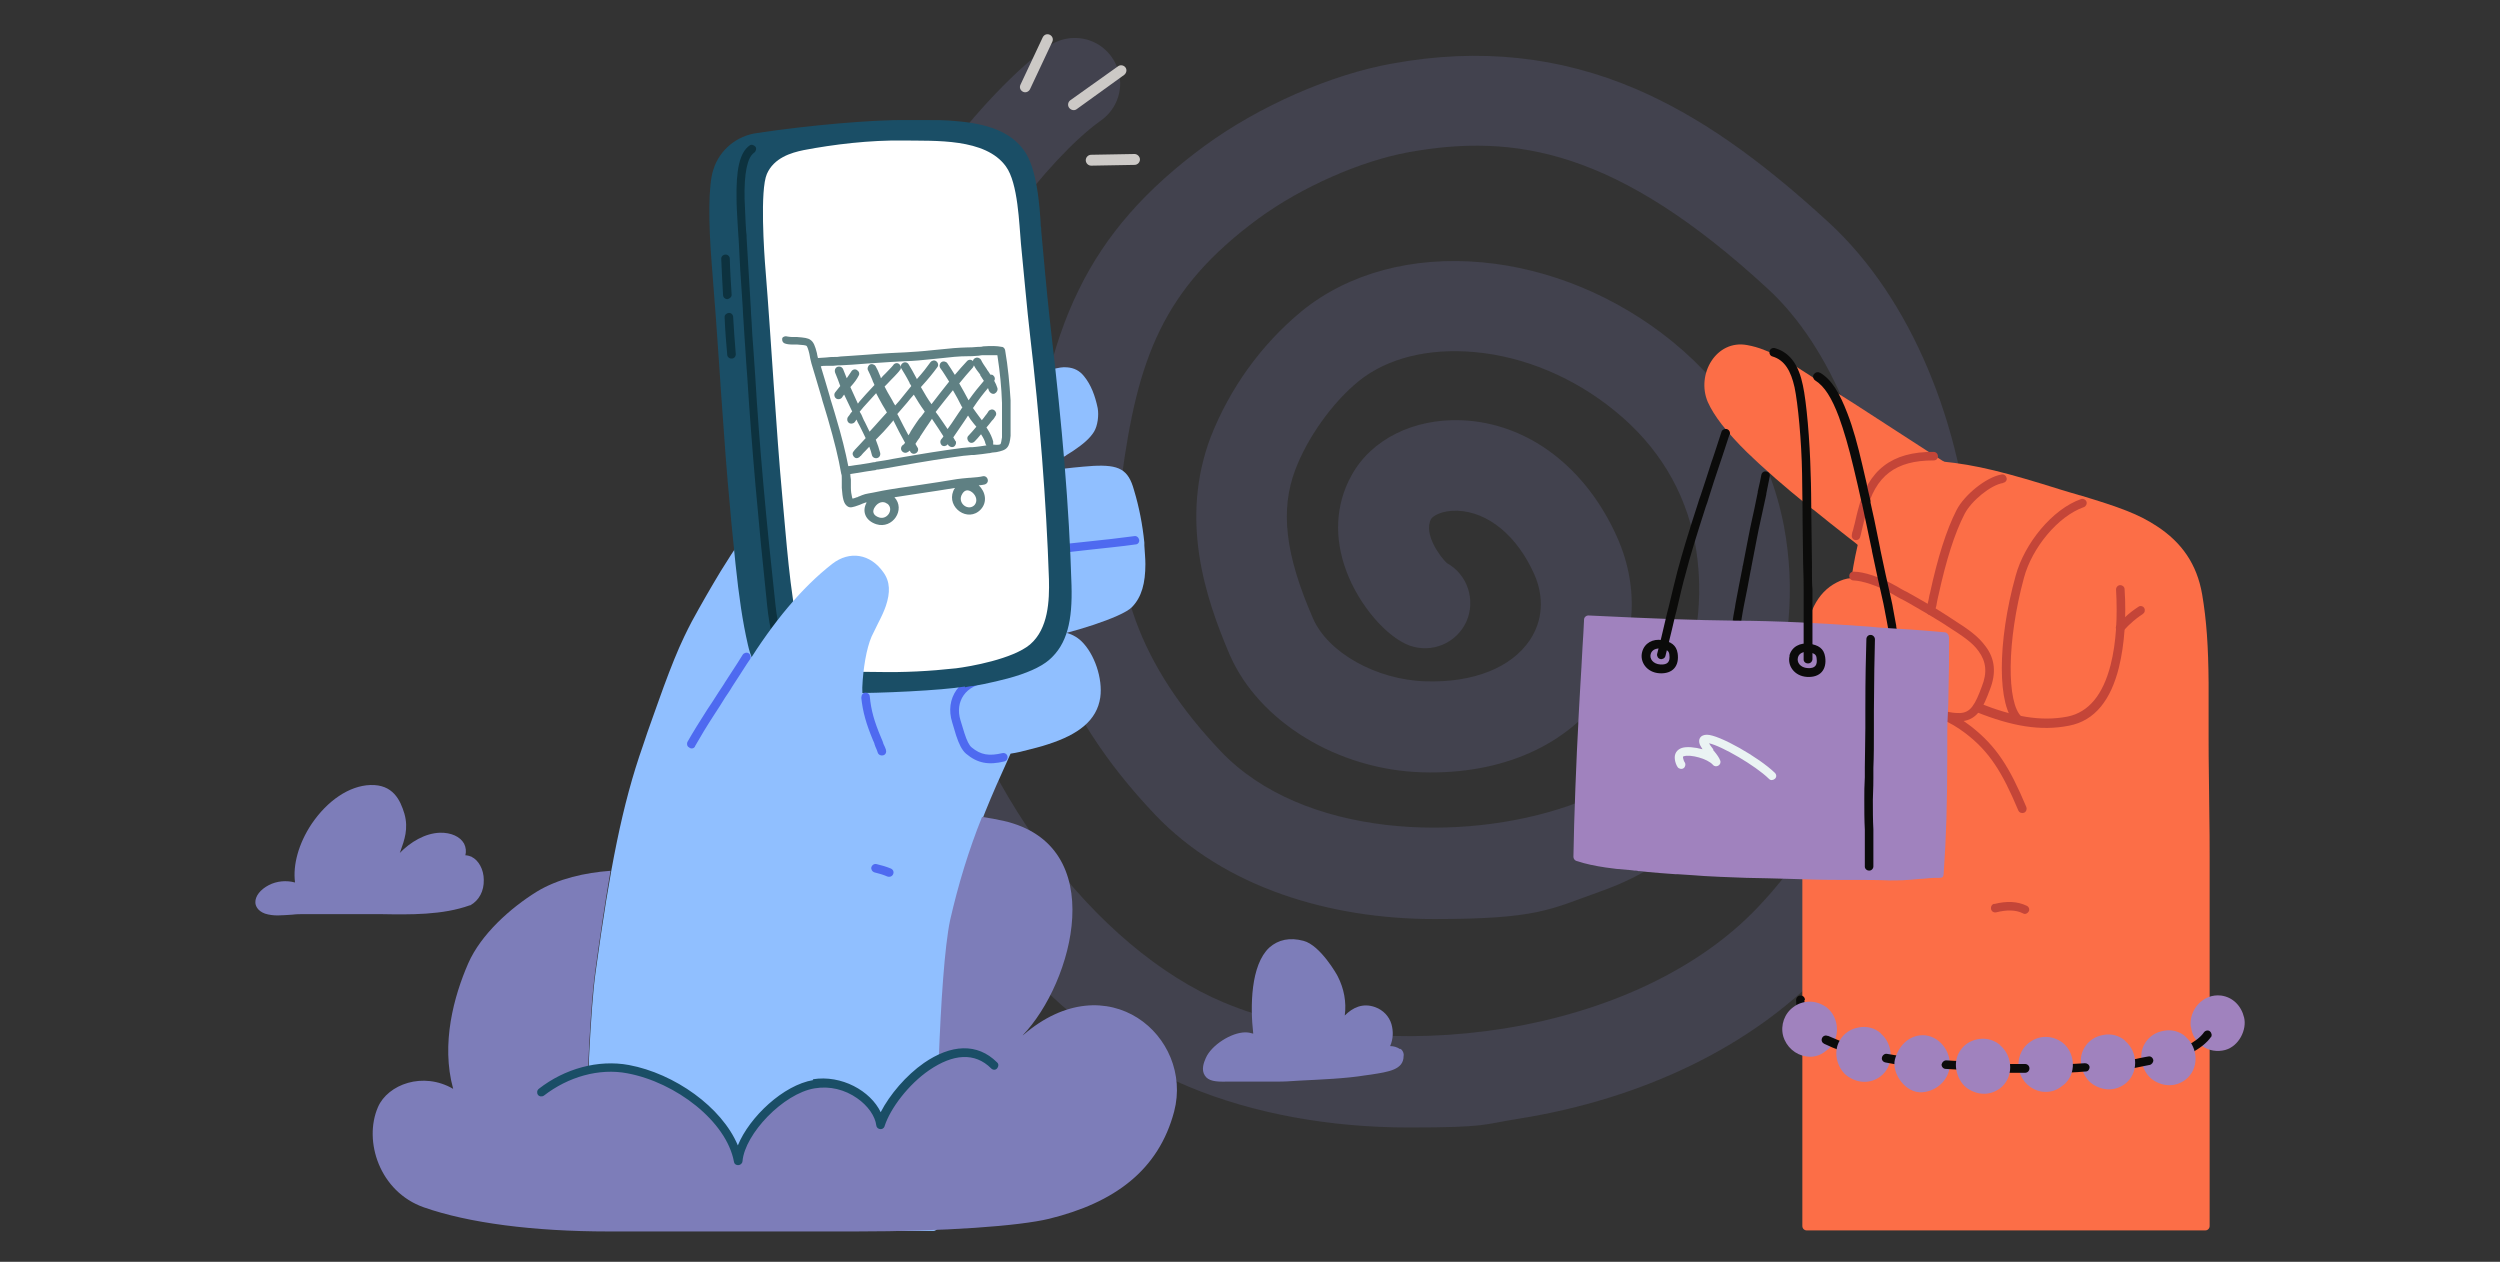 <?xml version="1.0" encoding="UTF-8"?><svg id="a" xmlns="http://www.w3.org/2000/svg" width="964.3" height="486.7" viewBox="0 0 964.3 486.7"><rect x="0" y="0" width="964.3" height="486.7" fill="#333333" stroke="none"/><defs><style>.ce{fill:#5f8083;}.cf{fill:#c44538;}.cg{fill:#7d7db9;}.ch{fill:#0b0b0a;}.ci{fill:#ccc9c6;}.cj{fill:#4e6af0;}.ck{fill:#fff;}.cl{fill:#90bfff;}.cm{fill:#fc6e47;}.cn{opacity:.2;}.co{fill:#eaf3f3;}.cp{fill:#a082be;}.cq{fill:#1a4e66;}.cr{fill:#0d323f;}</style></defs><g id="b"><g id="c" class="cn"><g id="d"><path id="e" class="cg" d="M760.7,216.6c-3.3-53-23.9-101.8-55.1-130.6-27.6-25.4-50.6-41.3-74.4-51.6-29.7-12.7-60.5-16-94.1-9.9-23.7,4.2-51.6,16.5-72.5,31.8-22.7,16.7-38.1,34.2-48.5,55.5-11,22.3-15.4,47.2-18.2,68.5-6.6,49.5,9,93.3,47.7,134,26.9,28.2,67.7,40.2,107.6,40.2s44.6-3.7,63.7-10.5c16.9-5.9,30.4-14.8,41.2-27.1,9.3-10.7,16.9-24.1,23.7-42.3,8.6-22.9,10.8-47.7,6.3-71.7-5.4-28.1-20.3-52.7-43.2-71.3-21.2-17.2-47.1-28-73.1-30.4-27-2.5-51.8,4.2-69.8,18.9-15.7,13-27.7,29.8-35.1,48.7-11.8,31.6-2.2,61.2,7.4,83.7,11.2,25.8,41.7,44.5,74.4,45.4,30.7.9,56.3-10.5,70.4-31.4,11.8-17.6,13.6-39.2,4.7-59.2-12.1-27.2-34.6-44.2-60.1-45.2-18.5-.7-34.8,7.4-42.4,21.3-6.2,11.2-6.8,24.1-1.9,37.1,4.9,13,15.4,25.2,24.3,28.5,8.6,3.1,18.1-.9,21.9-9.2,3.7-8.3.5-18.2-7.5-22.6-2.4-2.2-9.2-11.2-6.1-17,.6-1.1,4.1-3.4,10.2-3.2,11.9.5,23,9.7,29.6,24.5,3.9,8.8,3.3,17.9-1.7,25.4-7.2,10.7-21.9,16.5-40.3,15.9-19-.6-37.7-11.1-43.4-24.4-10.7-24.6-12.7-41.7-6.7-57.4,4.7-12.3,14.2-25.7,24.4-34,10.9-8.8,26.7-12.8,44.6-11.2,19.2,1.7,38.4,9.8,54.2,22.7,16.6,13.5,27,30.7,30.9,50.8,3.2,17.7,1.7,35.9-4.7,52.7-10.7,28.4-22.2,41.2-43.7,48.7-41.7,14.6-102.9,12.2-134.4-20.8-31.3-32.9-43.6-66.4-38.4-105.2,6.2-46.3,15.7-73.1,52.8-100.4,16.7-12.2,39.4-22.2,58-25.6,40.8-7.3,80.1-1.2,138.6,52.8,24.3,22.4,41.1,63.4,43.8,107,3,47.8-14.9,97.1-48,131.7-22.3,23.4-57,39.9-97.5,46.5-38.7,6.2-78.1,2.6-108.2-10-24.4-10.2-49.1-31-69.4-58.5-19.2-25.9-33.7-56.8-39.7-84.7-8.1-37.4-6.5-77.7,4.8-120.1,5.3-20.5,36.2-62.2,56.7-76.8,5.2-3.6,8.1-9.7,7.5-16-.6-6.3-4.5-11.8-10.2-14.4-5.7-2.6-12.5-1.9-17.6,1.8-24.7,17.7-62.2,65.7-70.4,96.5-12.7,47.7-14.5,93.7-5.2,136.5,7.2,33.1,23.4,68,45.9,98.2,24.4,33,53.5,57.2,84.1,70,24.7,10.3,54.2,15.7,84.8,15.7s28.4-1.2,42.5-3.4c48-7.7,89.6-28,117.2-56.8,39.7-41.5,61.2-100.7,57.6-158.1Z"/></g></g><g id="f"><g id="g"><g id="h"><path id="i" class="cm" d="M750.2,180.6c.7-.7.6-2-.3-2.5q0,0-.5-.3c-.4-.2-.9-.6-1.4-.9-1.5-1-3.2-2.1-5-3.2-5.2-3.4-10.4-6.7-15.3-9.9l-.3-.2c-9.5-6.2-16.5-10.7-20.1-12.8-1.3-.8-2.8-1.7-4.7-3-.7-.5-4-2.7-4.8-3.2-7.4-4.8-12.2-7.7-17.3-9.6-2.2-.9-4.4-1.5-6.6-1.9-11.9-2.2-19.7,11.2-15.2,21.9,1.2,2.7,3,5.6,5.4,8.7,2.7,3.4,5.9,7,9.8,10.8,3.2,3.1,5.4,5.1,10.9,10,3.2,2.8,7.8,6.7,13.6,11.3.4.3.7.6,1.2.9,4.2,3.4,8.7,7,13.2,10.5,1.6,1.2,3.1,2.4,4.3,3.4.5.3.8.7,1.2.9.2.2.3.2.4.3.7.5,1.7.4,2.2-.2l29.2-31Z"/><path id="j" class="cm" d="M714.3,222c.7-4.8,1.7-9.7,3.3-16.2.3-1.2.3-1.4,1.1-4.3,4.7-18.3,13.2-25.2,30.4-23.5,13.2,1.3,24.6,4.2,46.2,11,1.7.5,3.2,1,6.1,1.8q.5.2,1.1.3c15.2,4.6,22.4,7.2,29.5,11.9,9.5,6.2,15.4,14.6,17.4,26.2,1.7,9.9,2.4,20.2,2.5,34.1v20.9c0,3.7,0,8.8.2,22.7v.3c.2,13.4.2,19.2.2,23v142.7c0,.9-.7,1.7-1.7,1.7h-153.7c-.9,0-1.7-.7-1.7-1.7v-208.7c0-7,0-10.7.6-15.2,1.2-12.1,5-20.4,12.6-24.3,1.7-.9,3.6-1.6,5.6-1.7.2-.4.2-.7.2-1.1Z"/><path id="k" class="cf" d="M826.6,236.8c-1.7,1.1-3.2,2.2-5.2,4.1-.4.3-.7.7-1.2,1.2-.2.2-1.1,1.1-1.3,1.3-.7.7-1.7.7-2.3,0s-.7-1.7,0-2.3c.2-.2,1.2-1.2,1.3-1.3l1.3-1.3c2-1.9,3.7-3.2,5.7-4.5.7-.5,1.8-.2,2.2.6.4.7.2,1.8-.6,2.2Z"/><path id="l" class="cf" d="M772.7,186.3c-4.8.7-12.3,6.9-14.9,11.9-3.9,7.5-7.2,18.2-10,31-.2.7-.3,1.4-.6,2.7-.2,1.5-.4,2.1-.6,2.8,0,.4-.2.9-.3,1.3-.2.9-1.1,1.4-2,1.2s-1.4-1.1-1.2-2c0-.4.2-.7.2-1.2.2-.7.2-1.2.6-2.7.2-1.3.4-2.1.6-2.8,2.8-13,6.2-24,10.2-31.8,3-5.8,11.4-12.7,17.4-13.7.9-.2,1.7.5,1.9,1.4.2.8-.4,1.7-1.3,1.8Z"/><path id="m" class="cf" d="M777.5,279c-7.1-6.3-7.2-31.2,0-57,3.4-12.4,14.1-25.6,25.2-29.5.8-.3,1.8.2,2.1,1,.3.8-.2,1.8-1,2.1-10,3.5-20,15.7-23.1,27.2-6.7,24.6-6.7,48.5-.9,53.7.7.6.7,1.7.2,2.3-.7.7-1.7.8-2.4.2Z"/><path id="n" class="cf" d="M769.2,348.7c4.7-1.2,8.9-1.1,12.6.7.8.4,1.2,1.4.7,2.2s-1.4,1.2-2.2.7c-2.8-1.4-6.3-1.4-10.3-.4-.9.2-1.8-.3-2-1.2-.2-1,.3-1.9,1.2-2.1Z"/><path id="o" class="cf" d="M731.4,271.2c-2-.7-1.2-3.7.9-3.2s3.7,1,6.6,2.1c2.2.7,3.9,1.3,5.5,1.9,2,.7,3.7,1.4,5.2,2.1,1.7.5,3.2.8,4.8.9,4.7.4,6.6-1.5,9.2-8,0-.2.7-1.7.8-2.1,2.2-5.5,1.7-9.7-1.2-13.7-2.3-3.2-5.4-5.4-12.3-9.8l-.9-.6c-.4-.2-.7-.5-1.1-.7-3.2-2-6.7-4.1-11.1-6.6-1.2-.7-2.4-1.4-4.1-2.3-.2,0-3.2-1.7-4-2.2-5.6-3.2-11.5-5-14.7-5.1-.9,0-1.7-.7-1.7-1.7s.7-1.7,1.7-1.7c3.9,0,10.3,2.1,16.3,5.5.8.5,3.8,2.2,4,2.2,1.6.9,2.8,1.6,4.1,2.3,4.4,2.5,8,4.6,11.2,6.7.3.2.7.4,1.1.7l.9.6c7.3,4.6,10.5,7.1,13.2,10.7,3.7,4.8,4.3,10.4,1.7,16.9-.2.4-.7,1.9-.8,2.1-1.5,3.7-2.5,5.6-4.1,7.2-1.4,1.5-3.2,2.4-5.2,2.7.9.7,1.9,1.3,2.9,2.1,9.7,7.6,14.8,15.6,21.3,31.1.3.8,0,1.8-.9,2.2-.8.3-1.8,0-2.2-.9-6.3-15-11.2-22.7-20.3-29.7-3.2-2.4-5.8-4-9.8-5.7-2-.6-4.4-1.5-7.7-2.8-1.2-.5-2.2-.8-3.1-1.2-.5,0-5-1.5-6.2-1.9Z"/><path id="p" class="cf" d="M763.4,271.2c13.1,5.2,23.7,7.2,34.1,5.2,8.3-1.7,13.7-8.6,16.6-19.9,2.2-8.6,2.7-18.8,2.1-29.1,0-.9.7-1.7,1.6-1.7s1.7.7,1.7,1.6c.7,10.6,0,21.2-2.2,30.2-3.1,12.4-9.2,20.5-19.2,22.4-11,2.2-22.2.2-35.9-5.3-.8-.3-1.2-1.3-.9-2.2s1.2-1.4,2.1-1.1Z"/><path id="q" class="cf" d="M745.7,177.6c-14.4,0-22.4,5.8-25.9,20.1-.2,1-.6,2.5-1.2,4.9h0c-.2.7-.6,2.5-.6,2.5-.2.9-.3,1.5-.5,2-.2.9-1.1,1.4-2,1.2-.9-.2-1.4-1.1-1.2-2,0-.5.2-1.2.5-2,0,0,.4-1.8.6-2.4h0c.6-2.5.9-4,1.2-5,3.9-15.7,13.2-22.7,29.2-22.6.9,0,1.7.7,1.7,1.7s-.7,1.6-1.7,1.6Z"/></g><g id="r"><g id="s"><g id="t"><path id="u" class="cp" d="M845,396c-.7-6.6,4.8-12.8,11.7-12,4.5.6,7.8,3.9,8.9,8.5,1.1,4.6-1.9,11-7.3,12.5-3,.8-6.2.3-8.7-1.4s-4.2-4.5-4.5-7.6h0Z"/><path id="v" class="ch" d="M852.8,400c-1.6,2.3-4.3,4.4-7.7,6.2-.8.4-1.8,0-2.2-.7s0-1.8.7-2.2c2.9-1.5,5.2-3.2,6.5-5.1.5-.7,1.6-1,2.3-.4.7.6.9,1.6.4,2.3Z"/><path id="w" class="cp" d="M843,399.9c5.1,4.3,5.3,12.7-.2,16.7-3.7,2.7-8.4,2.6-12.3,0s-6.2-9.2-3.2-14.1c1.6-2.7,4.2-4.4,7.3-4.9,3-.6,6.1.2,8.4,2.2h0Z"/><path id="x" class="ch" d="M829,410.8c-.3,0-.7.2-3,.6h0c-1.9.4-2.8.6-3.2.6-.9,0-1.7-.6-1.8-1.5s.6-1.7,1.5-1.8c.3,0,1.2-.2,3-.6h0c2.4-.5,2.7-.5,3.2-.6.9-.2,1.7.5,1.9,1.4,0,.9-.6,1.7-1.5,1.9Z"/><path id="y" class="cp" d="M819.7,401.5c5.1,4.3,5.3,12.7-.2,16.7-3.7,2.7-8.4,2.6-12.3,0-3.9-2.6-6.2-9.2-3.2-14.1,1.6-2.7,4.2-4.4,7.3-4.9,3-.6,6.1.2,8.4,2.2h0Z"/><path id="z" class="ch" d="M804.4,413.3c-2,.2-4.1.3-6.2.4-.9,0-1.7-.7-1.7-1.6,0-.9.7-1.7,1.6-1.7,2.2,0,4.2-.2,6.1-.3.9,0,1.7.6,1.8,1.5,0,.9-.6,1.7-1.5,1.7Z"/><path id="aa" class="cp" d="M794.6,401.5c5.5,3.3,6.7,11.6,2.2,16.2-.5.6-1.2,1-1.7,1.4-2.1,1.7-4.7,2.3-7.3,2-4.3-.6-7.8-3.7-8.9-7.9-1.1-4.2.5-8.7,4-11.2,3.5-2.6,8.2-2.7,11.8-.4h0Z"/><path id="ab" class="ch" d="M696,385.7c0,2.9,1,5.7,2.7,8,.5.7.3,1.7-.4,2.3-.7.5-1.7.3-2.3-.4-2.1-2.9-3.2-6.3-3.2-9.9,0-.9.7-1.7,1.7-1.7s1.7.7,1.7,1.7Z"/><path id="ac" class="cp" d="M703.6,387.9c5.5,3.3,6.7,11.6,2.2,16.2-.5.6-1.2,1-1.7,1.4-2.1,1.7-4.7,2.4-7.3,2-4.3-.6-7.8-3.7-9-7.9-1.1-4.2.5-8.7,4-11.2,3.5-2.6,8.2-2.7,11.9-.4h0Z"/><path id="ad" class="ch" d="M705,399.5c2,.9,4.1,1.7,6.2,2.6.8.3,1.3,1.2,1,2.2s-1.2,1.3-2.2,1c-2.2-.8-4.3-1.7-6.4-2.7-.8-.4-1.2-1.3-.8-2.2s1.4-1.2,2.2-.8Z"/><path id="ae" class="cp" d="M725.4,398.6c5.1,4.3,5.3,12.7-.2,16.7-3.7,2.7-8.4,2.6-12.3,0-4-2.6-6.2-9.2-3.2-14.1,1.6-2.7,4.2-4.4,7.3-4.9,3-.6,6.1.2,8.4,2.2h0Z"/><path id="af" class="ch" d="M727.9,406.5c2,.3,4,.7,6,1,.9.2,1.6,1,1.4,1.9s-1,1.6-1.9,1.4c-2.1-.2-4.1-.6-6.2-1-.9-.2-1.5-1-1.3-1.9.2-.9,1.1-1.6,2-1.4Z"/><path id="ag" class="cp" d="M752.1,410c.2,6-4.7,10.8-10.5,11.3-6.8.6-12-7.6-10.7-12.6s5.1-9.3,10.7-9.4c5.7,0,10.2,5.1,10.5,10.7Z"/><path id="ah" class="ch" d="M750.7,409c2.1.2,4.2.2,6.4.3.9,0,1.7.8,1.6,1.7,0,.9-.8,1.7-1.7,1.6-2.2,0-4.3-.2-6.5-.3-.9,0-1.6-.8-1.6-1.7.2-.9.9-1.6,1.8-1.6Z"/><path id="ai" class="ch" d="M781.1,413.8h-7.2c-.9,0-1.7-.7-1.7-1.7s.7-1.7,1.7-1.7h7.2c.9,0,1.7.7,1.7,1.7,0,.9-.7,1.7-1.7,1.7Z"/><path id="aj" class="cp" d="M771.5,403.2c5.1,4.3,5.3,12.7-.2,16.7-3.7,2.7-8.4,2.6-12.3,0-3.9-2.6-6.2-9.3-3.2-14.2,1.6-2.7,4.2-4.4,7.3-4.9s6,.3,8.4,2.3h0Z"/></g></g></g><g id="ak"><g id="al"><g id="am"><path id="an" class="ch" d="M702.1,143.8c4.5,2.7,7.5,7.9,10.5,15.7,2.2,5.7,3.9,11.9,5.8,20.1.5,2.1,1,4.2,1.6,6.9,0,.5,1.2,5.3,1.5,6.7,0,.2,0,.4,0,.7,1.1,4.7,1.7,7.7,3.5,16.6.2.7.2,1.2.3,1.6,1.6,7.7,2.7,12.6,3.9,17.8.2,1.2.7,2.8,1,4.9,0,.3.2.7.2,1.1.3,1.7.7,3.6,1,5.4,0,.7.2,1.2.3,1.7,0,.3,0,.6,0,.7.2.9-.4,1.7-1.3,1.9-.9.2-1.7-.4-1.9-1.3,0,0,0-.3,0-.7,0-.5-.2-1.2-.3-1.7-.3-1.8-.7-3.7-1-5.3,0-.3-.2-.7-.2-1.1-.4-2-.7-3.7-1-4.8-1.2-5.3-2.3-10.2-3.9-17.9,0-.5-.2-1-.3-1.6-1.8-8.7-2.5-11.8-3.5-16.5,0-.2,0-.4-.2-.7-.3-1.4-1.4-6.2-1.5-6.7-.6-2.7-1.1-4.8-1.6-6.8-1.9-8-3.7-14.2-5.7-19.7-2.7-7.2-5.5-11.8-9.2-14.1-.7-.5-1-1.5-.5-2.3.6-.8,1.6-1.1,2.4-.6Z"/><path id="ao" class="ch" d="M668.4,239.4q0,0,0-.5c0-.3.2-.8.2-1.3.2-1.4.6-2.9.8-4.6.9-4.7,1.8-9.6,2.7-14q0-.5.2-1c1.6-8.2,2.7-14.2,3.4-17.2.7-3,1.2-5.5,2.3-10.9v-.3c.7-3.1,1.1-4.7,1.4-6.5.2-.9,1.1-1.5,2-1.2.9.2,1.5,1.1,1.2,2-.4,1.8-.7,3.4-1.3,6.5v.3c-1.2,5.5-1.7,7.9-2.4,11-.7,3-1.8,9-3.4,17.2q0,.5-.2,1c-.8,4.5-1.7,9.2-2.7,14-.3,1.7-.6,3.2-.8,4.6,0,.5-.2.9-.2,1.3v.4c-.2.9-1.1,1.5-2,1.3-.9-.2-1.5-1.1-1.3-2Z"/><path id="ap" class="cp" d="M751.7,245.6c0-.8-.7-1.6-1.5-1.7-2.6-.2-5.2-.5-8.1-.7-3.3-.2-6.2-.5-12-.8-4.7-.3-6.7-.4-9.2-.7-19-1.4-35.4-2.2-51.5-2.3-16.2-.2-29.6-.7-56.7-2-.9,0-1.7.7-1.7,1.6-.2,3.4-.3,7-.6,10.7-.2,5-.6,10.2-.9,15.9-.2,3.4-.8,14.2-.7,13.2-.7,12.3-1.7,37.1-1.9,51.7,0,.7.5,1.4,1.2,1.6,3.7,1.2,7.2,1.9,11.2,2.5,2.7.4,5.1.7,9.4,1,.3,0,1.7.2,1.6.2.7,0,1.2,0,1.6.2,1.2,0,2.3.2,3.3.3,3.5.3,6.4.6,11.1.9.2,0,.4,0,.9,0,5,.3,7.2.5,10.2.7,2.7.2,8.1.4,16.2.7,0,0,15.3.3,16.9.4,6.2.2,11.5.4,18.8.4h3.7c7.6,0,11.1,0,16,.2,3.3,0,5.9,0,11.6-.6,1.4,0,2.1-.2,2.8-.2,1.7-.2,3.2-.2,4.7-.2s1.5-.7,1.6-1.5c1-13.8,1.4-27.8,1.4-45.2s0-9.9.4-20.4c.3-12.7.3-18.6.3-25.7Z"/><path id="aq" class="ch" d="M690.3,252.9c-1,3.8,1.8,7.9,6.7,8.2,5.2.3,7.7-2.9,7-7.7-.5-3.3-2.6-4.6-6.1-5.1-3.5-.5-6.8,1.1-7.7,4.6ZM697.5,251.6h0c2.2.3,3.1.8,3.2,2.3.4,2.7-.6,4-3.5,3.8-2.8-.2-4.2-2.2-3.7-4.1.4-1.6,2.1-2.4,4-2.1Z"/><path id="ar" class="ch" d="M641.1,246.9h0c-3.5-.6-6.8,1.1-7.7,4.6-1,3.8,1.8,7.9,6.7,8.2,5.2.3,7.7-2.9,7-7.7-.5-3.2-2.6-4.5-6-5.1ZM643.9,252.5c.4,2.7-.6,4-3.5,3.8-2.8-.2-4.2-2.2-3.7-4,.4-1.6,2.1-2.4,4-2.1,2.2.3,3,.8,3.2,2.2Z"/><path id="as" class="ch" d="M723.2,246.7c-.2,7.6-.3,13.7-.4,27.7v6.8c0,5.9,0,10.5-.2,15,0,1.2,0,2.2,0,3.9,0,4.8-.2,6.2-.2,8.4,0,4.2,0,7.7.2,11.4,0,1.4,0,3.6,0,6.3s0,2.9,0,4.5c0,.9,0,1.7,0,2.5v1c0,.9-.8,1.7-1.7,1.6-.9,0-1.7-.8-1.6-1.7v-1c0-.7,0-1.6,0-2.5,0-1.5,0-3,0-4.4,0-2.7,0-4.8,0-6.2-.2-3.7-.2-7.4-.2-11.7s0-3.7.2-8.5c0-1.7,0-2.7,0-3.9,0-4.4.2-9.1.2-15v-6.8c0-13.7.2-19.9.4-27.6,0-.9.8-1.7,1.7-1.6.8,0,1.6.8,1.6,1.7Z"/><path id="at" class="co" d="M660.8,289.1v.2c1.7,2,2.3,3,2.7,4,.7,1.7-1.6,3.1-2.8,1.7-2.1-2.4-8.7-4.1-11.2-3.3-.3,0-.4.2-.3.7s.3,1.2.6,1.6c.5.7.3,1.8-.4,2.3s-1.8.3-2.3-.4-1-2-1.1-3.2c-.2-1.9.7-3.5,2.7-4.2,1.9-.6,5-.3,8,.5-.5-.7-.7-1.2-1-1.7-.9-2.2.2-3.9,2.7-3.9,4.7,0,20,8.7,26.2,14.7.7.7.7,1.7,0,2.3s-1.7.7-2.3,0c-5.2-5.1-18.3-12.7-23.1-13.7.3.6.8,1.2,1.7,2.4Z"/><path id="au" class="ch" d="M667.1,167.6c-.7,2.2-3.7,11.3-3.7,11.2-1.7,5.1-3.1,9.2-4.3,13.2-.3,1.2-.7,2.2-1.1,3.3-3.5,10.9-6.2,19.6-7.8,25.9-1.1,3.9-2,7.8-3.4,13.8-.2.7-.2,1-.7,2.7-1.7,7.5-2.7,11.1-3.7,15.3-.2.9-1.2,1.4-2,1.2-.9-.2-1.4-1.2-1.2-2,1.1-4.2,2-7.7,3.7-15.2.4-1.7.5-1.9.7-2.7,1.4-6,2.4-9.9,3.4-13.9,1.7-6.4,4.3-15.1,7.9-26.1.3-1.1.7-2.2,1.1-3.3,1.3-4,2.7-8.1,4.3-13.2,0,.2,3-9,3.7-11.2.2-.8,1.2-1.3,2.1-1.1.9.3,1.4,1.2,1.1,2.2Z"/><path id="av" class="ch" d="M695.7,254.1v-2.7c0-2.1,0-4.2,0-6.5s0-3.2,0-4.7c0-6.5,0-11.1,0-12.9,0-1.7,0-4.9-.2-10.2,0-2.9-.2-14.6-.2-15.8,0-8.3-.2-14.1-.2-18.5-.2-12.7-1.6-27.2-2.9-33.4-1.4-6.3-3.8-10.5-8.5-11.9-.9-.2-1.4-1.2-1.1-2.1.2-.9,1.2-1.4,2.1-1.1,6.1,1.8,9.2,7,10.7,14.3,1.4,6.4,2.7,21.2,3,34.1.2,4.5.2,10.2.3,18.6,0,1.2.2,12.9.2,15.8,0,5.2,0,8.5.2,10.1,0,1.9,0,6.6,0,13.1,0,1.5,0,3.1,0,4.7s0,4.4,0,6.5v2.7c0,.9-.7,1.7-1.7,1.7-1.1,0-1.8-.8-1.7-1.7Z"/></g></g></g></g></g><g id="aw"><g id="ax"><g id="ay"><path id="az" class="cl" d="M390.6,147.7c0-.6.5-1.1,1.1-1.2,4.2-1.5,8.4-2.7,12.7-3.7.2,0,.4,0,.7-.2,3.5-.8,4.7-1.1,6.6-.9,2.5.2,4.7,1.2,6.5,3.5,2.6,3.2,4.2,7.4,5.2,12.2.5,2.8,0,6.8-1.4,9.1-1.6,2.6-4.2,4.8-7.9,7.3-.7.4-1.3.9-2.2,1.4-.3.2-.7.4-1,.7-.2,0-.8.5-1,.6-1.5.9-2.7,1.7-5.2,3.4q-.2.2-.5.3c-3.7,2.6-5.7,3.8-8.2,5.2-3.9,2-7.6,4.4-11.1,7.2-1.2,1-3,0-2.7-1.7l8.4-43.2Z"/><path id="ba" class="cl" d="M401.3,246.4c10.9-1.9,31.4-8.2,35.3-12.2,3.8-3.9,5.2-9.3,5.2-16.6,0-2.1-.2-4-.4-7.2v-1.1c-.7-6.9-2-13.7-4-20.3-2.2-8-5.8-9.8-15.7-9.3-10.2.7-20.2,2.1-30.2,4.2-.8.2-1.4,1-1.3,1.9l9.1,59.3c.2,1,1.1,1.6,2,1.4Z"/><path id="bb" class="cj" d="M437.5,206.8c-2.5.3-5.4.7-8.9,1.1-2.6.3-5.2.6-9.2,1-11.2,1.2-13.5,1.4-17.7,2-.9,0-1.6.9-1.4,1.8,0,.9.9,1.6,1.8,1.4,4.2-.5,6.4-.7,17.7-2,4-.4,6.7-.7,9.2-1,3.5-.4,6.4-.7,9-1.1.9,0,1.6-.9,1.4-1.8-.2-.9-1-1.6-1.9-1.4Z"/><path id="bc" class="cl" d="M378.3,226c-6.2-7.7-12.3-13.2-18.7-16.6-9-4.7-19.3-7.7-28.9-8-11.3-.4-21.1,2.9-28,10.4-1.5,1.7-2.7,3.7-3.8,6.5l-4.7-15.8c-.3-1.2-1.7-1.6-2.7-.7-3.2,2.7-7.8,9.2-13.5,18.5-3.8,6.3-7.5,12.7-11.2,19.5-.9,1.7-1.9,3.7-2.9,5.8-2.5,5.2-5.1,11.7-7.9,19.3-1.3,3.7-2.7,7.4-4.3,12-.7,1.9-3.2,9-3.7,10.7-8,22.7-12.8,47.5-18.2,86.9-1.1,7.7-1.9,19.2-2.6,33.5-.4,9.6-.8,40.7-1.1,51.1,0,3.6-.2,6.9-.2,10,0,1.1,0,2,0,2.8v1c0,.9.7,1.7,1.7,1.7l132.4.2c.9,0,1.7-.7,1.7-1.7,0-35.5,1.9-102.5,5.2-118.2,2.7-12.5,7.6-27.9,13.1-41.7,2.6-6.5,5.7-13.5,9.8-22.5,1.2-.2,2.5-.4,3.7-.7,5.9-1.5,7.7-1.9,10.7-2.9,11.8-3.8,18.9-9.2,20.2-18.1,1-7.2-2.2-16.8-7.3-21.7-3.7-3.5-8.7-4.4-15.5-3.6-2,.2-4,.6-6.8,1.2-.4,0-1.8.4-2.1.4-.2,0-.6,0-.7.2-5.2-8.4-8.9-14-13.3-19.4Z"/><path id="bd" class="cj" d="M380.4,259.9c-10.2,1.1-16.1,9.4-13.1,18.8,0,0,1.1,3.7,1.5,5,1.1,3.3,2.2,5.6,3.8,7,4.4,3.7,8.7,4.5,14.8,3,.9-.2,1.4-1.1,1.2-2-.2-.9-1.1-1.4-2-1.2-5.1,1.2-8.3.7-11.8-2.2-1-.8-1.9-2.7-2.8-5.5-.4-1.2-1.4-4.7-1.5-4.9-2.3-7.4,2.1-13.7,10.2-14.5.9,0,1.6-.9,1.5-1.8-.2-1-1-1.7-1.9-1.6Z"/><path id="be" class="cq" d="M372.2,264.8h0c-8.6,1.5-33.7,2.7-44.9,2.5-1.2,0-2.3,0-3.9,0h-1c-10.9,0-15.6-.4-20.7-2.3-6.9-2.6-11.3-7.7-13.2-16.2-2.1-9.1-3.5-18.9-4.8-31.3-.5-4.7-.7-7.3-1.7-17-.2-2-.3-3.3-.4-4.7-1.2-12.3-2.2-26-3.7-47.4.2,2-1.4-20.4-1.8-26.2-.6-8.1-1.1-14.7-1.6-20.7-1.2-15.1-1.4-30.2.7-36.2,2.4-7.6,9.1-13,16.9-14,19.9-3,44.9-5.2,58.2-5,1.2,0,2.2,0,4.5,0,6.7,0,9.8,0,13.8.4,12.5,1,21.2,4.2,26.3,11.2,2.7,3.7,4.3,9.2,5.4,16.6.2,1.8.5,3.7.7,6,0,.8.2,1.7.2,2.8,0-.2.2,2.1.2,2.7,0,.7,0,1.3.2,1.9q0,.4,0,.9c1.7,18.3,1.7,18.8,2.4,25.7.5,4.7.9,9,1.4,13.1,4.3,36.8,7,67.9,7.9,98.1.4,13.6-1.6,22.8-8.7,28.9-3.3,2.8-8.8,5.2-15.9,7.1-2.9.8-6.1,1.5-9.4,2.2-1.2.2-2.5.5-3.9.7-.8,0-2.8.4-3.2.5Z"/><path id="bf" class="ck" d="M368.5,257.8c-9.9,1.1-19.8,1.6-29.7,1.4-14.5-.3-26.7,1.6-30.7-15.8-3.5-15.4-4.8-35.5-6.3-51.3-2.4-25.8-4.4-61.7-6.5-87.7-.6-7-2.2-31.1.5-37.3s9.3-8.2,14.2-9.2c11.5-2.2,25.5-3.9,38.6-3.7,11.9.2,31.5-1,39.4,10,4.7,6.4,5.1,22.2,5.8,29.8,1.2,11.8,2.2,24.1,3.6,36.1,3.5,29.6,6.2,63.3,7.2,93.3.2,8.3-.2,19.1-7.3,25.2-6.7,5.6-23,8.5-28.7,9.2Z"/><path id="bg" class="cr" d="M289.3,56c-4.1,2.7-5.4,9.7-5.2,20.7,0,2.7.2,5.5.4,9.3,0,.6.2,2.8.2,3.3,0,1.2.2,2.1.2,2.8.3,7.1.8,15.4,1.6,26.7,0,1.6.2,3.2.3,5.2,0,1.2.6,8.7.7,10.8.2,4.1.5,7.2.7,10.1,1.7,27.2,4.3,56.3,7.7,88.6.9,8.9,2.9,17.2,5.9,23.1.4.8,1.4,1.2,2.2.7s1.2-1.4.7-2.2c-2.7-5.4-4.7-13.4-5.6-21.9-3.5-32-6.2-61.1-7.8-88.2-.2-2.9-.4-6.1-.7-10.2-.2-2.1-.7-9.6-.7-10.8-.2-1.9-.2-3.6-.3-5.2-.7-11.3-1.2-19.6-1.6-26.7,0-.8,0-1.7-.2-2.9,0-.6-.2-2.8-.2-3.3-.2-3.8-.3-6.6-.4-9.2-.2-9.7,1-16,3.7-17.8.7-.5,1-1.6.5-2.3-.6-.7-1.6-1-2.3-.5Z"/><path id="bh" class="cl" d="M268,292.8c-1.2,0-2-1.4-1.4-2.5,2.2-3.7,4.6-7.7,7.7-12.5,1.2-1.9,2.6-3.9,4.2-6.6.6-.8,2.6-3.9,2.4-3.7,1-1.5,1.7-2.6,2.4-3.7,1.7-2.7,3.2-5,4.6-7.2,10.4-16.7,21.3-29.9,33.1-39.1,6.7-5.2,14.7-3.9,19.7,3.2,2.7,3.7,2.7,7.9,1,13-.7,2-1.5,3.8-3,6.7q-1.9,3.8-2.5,5.1c-2,4.6-3.3,12.4-3.6,19.7,0,3.2.2,6.7,1.1,10.7.6,3.2,1.4,6.4,2.6,10.5.2.8.5,1.7.8,2.8,0,.2.7,2.2.7,2.7.3,1.1-.5,2.2-1.7,2.2l-68.2-1.6Z"/><path id="bi" class="cr" d="M282.2,113.6c-.3-4.7-.6-9.3-.7-13.8,0-.9-.8-1.7-1.7-1.6-.9,0-1.7.8-1.6,1.7.2,4.6.4,9.2.7,13.9,0,.9.8,1.6,1.7,1.6.9-.2,1.7-.9,1.6-1.8Z"/><path id="bj" class="cr" d="M283.8,136.5c-.4-4.5-.7-9.2-1-14.2,0-.9-.8-1.7-1.7-1.6s-1.7.8-1.6,1.7c.2,5.1.6,9.9,1,14.4,0,.9.9,1.6,1.8,1.5.9,0,1.6-.9,1.5-1.8Z"/><path id="bk" class="cj" d="M332.2,269c.6,5.7,1.9,10.2,4.6,16.7.2.3.3.7.5,1.2q0,.3.2.6c0,.3.2.4.2.6.4.9.7,1.6.9,2.3.3.8,1.3,1.2,2.2.9s1.2-1.3.9-2.2c-.2-.7-.6-1.4-1-2.3,0-.2,0-.3-.2-.6q0-.3-.2-.6c-.2-.5-.3-.8-.5-1.2-2.6-6.2-3.8-10.4-4.3-15.7,0-.9-.9-1.6-1.8-1.5-.8,0-1.5.9-1.4,1.8Z"/><path id="bl" class="cj" d="M268.1,287.8c2.1-3.7,4.5-7.7,7.5-12.3,1.2-1.9,2.6-3.9,4.2-6.6.6-.8,2.6-3.9,2.4-3.7,1-1.5,1.7-2.6,2.4-3.7,1.8-2.7,3.2-5.1,4.7-7.2.5-.7.2-1.8-.5-2.3-.7-.5-1.8-.2-2.3.5-1.3,2.2-2.8,4.4-4.6,7.2-.7,1.1-1.4,2.2-2.4,3.7.2-.2-1.8,2.8-2.4,3.7-1.7,2.7-3,4.7-4.3,6.6-3,4.7-5.5,8.7-7.6,12.4-.4.8-.2,1.8.6,2.2.8.7,1.9.4,2.3-.4Z"/><path id="bm" class="cj" d="M337.3,336.5c1.7.4,3.4.9,5,1.6.8.3,1.8,0,2.2-.9s0-1.8-.9-2.2c-1.7-.7-3.7-1.3-5.5-1.7-.9-.2-1.7.3-2,1.2-.2.8.3,1.7,1.2,2Z"/></g><g id="bn"><g id="bo"><g id="bp"><path id="bq" class="cg" d="M540.1,404.7c-1.2-.8-2.5-1.2-3.9-1.2,1.2-2.7,1.3-5.7.5-8.5-.9-3-3.2-5.4-6.2-6.5-4.9-1.8-8.8.2-11.8,3.2.7-5.2-.3-10.4-2.7-15.1-.2-.5-6.7-12-13.2-13.7-5.3-1.4-9.7-.5-13.2,2.6-7.2,6.7-7.4,22.7-6.2,33.2-1-.3-2-.5-3-.5-5.5,0-13.2,5-15.3,9.9-.8,1.8-1.8,4.5-.4,6.7,1.3,2.2,4.3,2.5,8.3,2.4,3.4,0,6.7,0,10,0,2.5,0,5.1,0,7.7,0s5,0,7.5-.2l3.3-.2c7.9-.4,17.8-.8,25-2l2.2-.3c7.1-1.1,12.7-1.9,12.7-7.2.2-1-.3-2.1-1.2-2.8h0Z"/><path id="br" class="cg" d="M182,330.5c-.7-.3-1.7-.6-2.5-.6.4-1.5.2-3.1-.5-4.5-1.5-2.7-5-4.3-9.3-4.2-5.8.2-11.4,3.6-15.5,7.8l.3-.8c1.5-4.2,3.1-8.6,1.5-14.3-1.6-5.3-4.4-11.4-13.2-11.1-8.1.3-16.5,6-22.6,15-5,7.5-7.3,15.8-6.4,22.6-3.3-.9-7-.6-10.1,1-3.3,1.7-5.3,4.3-5.2,6.7,0,1.1.7,3.2,3.7,4.3,1.6.5,3.2.7,4.9.7,1.8,0,3.8-.2,5.7-.3,1.5-.2,2.9-.2,4-.2h22.9c2.3,0,4.7,0,7.2,0,11.2.2,23.8.4,34.3-3.4h.2c3.4-1.9,5.3-5.5,5.2-9.8,0-4-2-7.6-4.7-8.9Z"/><path id="bs" class="cg" d="M394.5,399.3c19.4-20.2,34-73.3-7.5-82.7-2.7-.6-5.5-1.1-8.2-1.5-5.2,12.9-9.2,26.2-12.3,39.7-2.2,10.4-3.6,32.5-4.4,53.9-10.4,5.2-19.7,17-22.3,25.2-.9-7.8-12.1-18-25.7-15.7s-28.2,19.1-29.2,29.6c-3.4-18.1-25.7-32.2-42.4-35.4-5.2-.9-10.5-.8-15.7.4.6-14.1,1.5-28.7,2.8-38.2,1.7-12.3,3.6-25.5,5.9-38.7h-.2c-9.5.7-20,3-28.2,8-10.2,6.3-21.6,16.5-26.5,27.7-5.5,12.6-10.6,31-5.8,48.4-11.7-6.8-25.2-1.7-29,7-5.7,13.1.6,32.7,17.7,38.7,17.1,6,42.1,9.3,71.3,9.3h95.2c34.7,0,63.2-2.1,74.7-4.9,25.2-6.2,42.2-18.7,48.2-41.4,7.5-28.8-25.7-57.6-58.3-29.4Z"/><path id="bt" class="cq" d="M313.7,416.6c-11.5,1.9-24.6,14.2-29.1,25.2-6.2-14.8-24.4-27.7-42-31-11.9-2.2-24.8,1.4-34.8,9.2-.7.6-.8,1.6-.3,2.3s1.6.8,2.3.3c9.3-7.2,21.2-10.7,32.2-8.6,18.7,3.5,38.2,18.5,41.1,34.1.3,1.9,3.1,1.7,3.3-.2.9-10.5,15.7-26.1,27.8-28.1,5.9-1,11.7.5,16.4,3.8,4.2,2.9,7,7,7.4,10.5.2,1.7,2.7,2,3.2.3,2.2-6.9,9.3-16.2,17.2-21.6,9.2-6.3,17.6-7,23.9-.7.7.7,1.7.7,2.3,0s.7-1.7,0-2.3c-7.7-7.7-17.9-6.9-28.2.2-6.9,4.8-13.2,12.2-16.7,19-3.9-8.2-15.1-14.5-26.2-12.7Z"/></g></g></g><g id="bu"><g id="bv"><g id="bw"><path id="bx" class="ce" d="M301.5,130.8c.3-.8,1.2-1.3,2.2-1,.2,0,.9.2,2.2.2.2,0,.7,0,.8,0,.3,0,.6,0,.8,0,2.7.2,4.2.4,5.1,1.1,1.2.8,1.8,2.3,2.5,5.1,0,.2.2,1.1.4,1.9.9,0,1.9-.2,3-.2.7,0,1.3-.2,2.6-.2,1.6,0,2.2,0,3.2-.2,2.8-.2,5.1-.3,10.3-.7,7.3-.6,10.7-.7,14.8-.9,3-.2,5.5-.3,11-.9,6.5-.7,9.3-.9,12.9-1,1,0,1.7,0,3.9-.2.9,0,1.4,0,2-.2,3.1-.2,5.2-.2,7.2.2.7,0,1.2.7,1.3,1.3,1.1,6.4,1.7,12.9,2.1,19.3,0,1.5,0,3,0,4.8s0,1.5,0,3c0,1.2,0,1.8,0,2.4v.5c0,1.2,0,2.1,0,3-.2,2.1-.5,3.6-1.3,4.5-.8,1-2.2,1.4-4.2,1.8-.7,0-2.6.3-2.7.4,0,0-.2,0-.2,0-1.7.2-3.2.5-5.7.7-.2,0-.4,0-.9,0-1.5.2-2.2.2-3.1.3-7.6,1-14.6,2.1-26.4,4.2-1.7.3-3.9.7-6.5,1.1-.3,0-.7,0-1,.2-2.4.4-5,.7-7.6,1.2-.9.2-1.7.2-2.5.4h.3c0,.4,0,1,.2,2.1v1.5c0,.6,0,1.2,0,1.6,0,1.4.2,2.6.4,3.4,0,.3.2.6.2.8.4,0,.9-.2,1.7-.5.2,0,.3,0,.5-.2.2,0,1.2-.5,1.5-.6.6-.2.9-.3,1.2-.4.8-.2,1.5-.3,3.1-.6,3.2-.7,4.6-.9,6.3-1.2,2.4-.4,4.3-.7,8.7-1.3,8.7-1.3,12.6-1.9,17.3-2.7,1.3-.2,2.6-.3,4.7-.5h.3c2.6-.2,3.7-.3,5-.6.9-.2,1.7.4,1.9,1.3.2.9-.4,1.7-1.3,1.9-.7.2-1.4.2-2.2.3,2.7,2.5,3.4,6.5.8,9.3-4.9,5.2-13.2-.7-10.6-7.1.2-.5.4-.9.7-1.2-4.2.7-8.2,1.3-16.2,2.5-3.4.5-5.3.8-7.2,1.1,4.4,4.7-.7,12.4-7,10.4-4.3-1.4-5.6-5.1-3.7-8.4h-.2c0,0-.3,0-.7.2-.2,0-1.2.5-1.5.6-.2,0-.3.2-.5.2-2.5.9-3.5,1.2-4.5.5-1.5-1-1.9-3.1-2.2-7.1,0-.5,0-1.1,0-1.7v-1.6c0-1.2,0-1.7-.2-2.1-1.1-6.3-2.6-12.4-5.2-21.4-.4-1.3-.4-1.4-1.5-5-.4-1.3-.7-2.2-.9-3.1-1.7-5.6-2.7-9.3-3.9-13.1-.2-.6-.8-3.4-.8-3.7-.4-1.8-.9-3-1.1-3.1-.2-.2-1.6-.4-3.5-.5-.2,0-.5,0-.8,0-.2,0-.7,0-.8,0-1.8,0-2.6-.2-3.2-.4-.9-.3-1.3-1.2-1-2.2ZM342.2,194.3c-1.5-1.2-3.5-.6-4.7,1.2-1.2,1.7-.8,3.3,1.6,4.1,3.2,1,5.8-3.2,3.2-5.3h0ZM375,189.9c-1.7-1.3-3.2-1-4.2,1.3-1.2,3.2,2.8,6,5.1,3.6,1.2-1.4.8-3.5-.9-4.9ZM384.7,137c-1.4,0-3,0-5.2,0-.6,0-1.1,0-2,.2-2.2.2-3,.2-4.1.2-3.5,0-6.3.3-12.7,1-5.6.6-8,.8-11.2.9-4.1.2-7.4.4-14.7.9-5.2.4-7.5.6-10.3.7-.9,0-1.6,0-3.2.2-1.2,0-1.8,0-2.5,0-.8,0-1.6,0-2.2.2,1,3.2,2,6.7,3.4,11.4.2.9.5,1.8.9,3.1,1.1,3.5,1.1,3.7,1.5,5,2.3,7.7,3.7,13.4,4.8,19,.7,0,1.4-.2,2.2-.3,2.6-.4,5.2-.7,7.5-1.2.3,0,.7,0,1-.2,2.6-.4,4.8-.7,6.5-1.1,11.9-2.1,19-3.2,26.6-4.2.8,0,1.6-.2,3.1-.3.4,0,.7,0,.9,0,2.5-.2,4-.5,5.5-.7h0c-.2-.2-.3-.4-.4-.7-.2-1.1-.8-2.2-1.7-3.6-1,1.2-1.8,2.1-2.5,2.8-.7.7-1.7.7-2.3,0s-.7-1.7,0-2.3c.7-.7,1.8-2,3-3.4h0c-.3-.3-.6-.7-1-1.2-1-1.2-1.7-2.2-2.2-3.1l-.3.4h0l-.3.5-.8,1.2c-1.8,2.7-3.2,4.7-4.3,6.3.2.4.5.8.7,1.2,0,0,0,.2.2.2.4.8,0,1.8-.7,2.2s-1.8,0-2.2-.7c0,0,0-.2-.2-.2h0c-.5.7-1.5.9-2.2.4h0c-.7-.7-.8-1.7-.2-2.4.3-.3.6-.7.8-1.1-1.2-1.9-2.5-3.9-4.2-6.4,0,0-.2-.2-.2-.4l-.8,1.2c-.3.4-.7,1.1-1.5,2.2-.2.4-1.7,2.5-2.1,3.2-.2.2-.2.3-.3.6-.7.9-1.2,1.7-1.7,2.5.2.5.6,1,.8,1.4.5.7.2,1.8-.6,2.2-.7.5-1.8.2-2.2-.6,0-.2-.2-.2-.2-.4-.3.3-.7.6-1,.7-.8.4-1.8,0-2.2-.8s0-1.8.8-2.2h0c0,0,.2-.2.2-.2.2-.2.2-.3.4-.5-1.5-2.7-3.1-5.7-4.7-9l.2.3c-.2.2-.2.2-.2.3-.7.8-1.3,1.5-1.8,2.1-1,1.2-2.3,2.6-4.1,4.4q-.2.2-.3.3c0,0-.2.2-.4.4.7,1.8,1.3,3.5,1.7,5.1.2.9-.3,1.8-1.2,2-.9.2-1.8-.3-2-1.2-.2-1-.6-2.1-1-3.2-.7.7-1.2,1.3-1.4,1.5-.7.7-1.2,1.2-1.5,1.6-.2.3-.5.6-.5.5-.5.7-1.5,1.1-2.2.6-.7-.5-1.1-1.5-.6-2.2.2-.3.7-1,2.4-2.7.2-.2,1.3-1.4,2.4-2.6-.7-1.4-1.3-2.8-2.3-4.7-.2-.4-.4-.8-.7-1.3q-.2-.3-.3-.7c-.2-.2-.2-.4-.2-.5-.3.4-.5.7-.7,1-.6.7-1.6.8-2.3.3-.7-.6-.8-1.6-.3-2.3.3-.4.7-.8,1.2-1.7h0c.2,0,.2-.2.4-.4-1-2.1-2-4.2-3.1-6.5-.3.4-.6.7-.8,1.1-.5.7-1.6.9-2.3.4s-.9-1.6-.4-2.3c.6-.7.9-1.2,2-2.5-.6-1.7-1.2-3.3-2-5.2-.3-.8,0-1.8.9-2.2.8-.3,1.8,0,2.2.9.5,1.2,1,2.4,1.4,3.5.7-1,1.2-1.7,1.7-2.5.4-.8,1.4-1.2,2.2-.7s1.2,1.4.7,2.2c-.7,1.4-1.6,2.6-3.2,4.4,1,2.3,2,4.4,2.9,6.4.2-.2.3-.4.5-.7,1.7-2,3.4-3.8,5.9-6.5-.2-.4-.3-.8-.6-1.3,0-.2-.2-.4-.2-.6-.7-1.8-1.2-2.7-1.6-3.6-.5-.7-.2-1.8.5-2.3.7-.5,1.8-.2,2.3.5.6,1,1.1,2.1,1.9,4.1,0,0,0,.2.2.6h0c.5-.6,1-1.2,1.7-1.8h0c.7-.7,1.5-1.6,2.3-2.4q.4-.5.7-.8h0l.2-.3c.7-.7,1.7-.7,2.3,0s.7,1.7,0,2.3h0l-.2.3q-.3.3-.7.8c-.7.8-1.6,1.7-2.3,2.4h0c-1.2,1.2-2,2.2-2.6,2.7h0c.7,1.4,1.4,2.7,2.9,5.2h0c.4.8.8,1.5,1.2,2.1,1.2-1.3,2.1-2.4,2.8-3.3,1.1-1.4,1.9-2.3,3.4-4.2-.2-.2-.2-.5-.4-.7s-.2-.2-.3-.6c-1.4-2.7-2.2-3.9-3.1-5.4-.5-.7-.2-1.8.6-2.2.7-.5,1.8-.2,2.2.6.9,1.5,1.7,2.8,3.1,5.5,0,0,0,.2,0,.2,2.5-2.8,3.8-4.5,5.3-6.6.6-.7,1.6-.9,2.3-.3s.9,1.6.3,2.3c-1.7,2.3-3.2,4.2-6.1,7.4,0,0-.2.2-.2.2,1.6,2.8,2.7,4.7,4.1,6.6,2.2-2.9,4.5-5.8,6.8-8.7-1.1-1.7-2.2-3.6-3.4-5.2-.5-.7-.3-1.8.4-2.3s1.8-.3,2.3.4c1,1.5,2,3,2.9,4.5,1.5-1.8,3.1-3.6,4.7-5.3.6-.7,1.7-.7,2.3,0h0c0-.5.4-1,.9-1.2.8-.4,1.8,0,2.2.7.5,1.1,1.2,2.1,2.3,3.7,0,.2.2.3.4.6.3.5.7,1,.9,1.4.4,0,.9,0,1.2.4.6.5.7,1.4.3,2,.5.9.9,1.7,1.2,2.7.3.8-.2,1.8-1,2.2s-1.8-.2-2.2-1c-.2-.4-.2-.7-.4-1.1-1.8,2.1-3.6,4.4-5.8,7.7.6.9,1.5,2.1,2.9,4,.2.2.3.4.5.7.5-.6,1-1.2,1.4-1.8.3-.4.7-.8.9-1.2.2-.2.2-.4.3-.5.6-.7,1.6-.9,2.3-.3.7.6.9,1.6.3,2.3,0,0-.2.2-.3.5-.2.4-.6.8-1,1.2-.7.9-1.3,1.7-2.1,2.6.2.2.2.4.4.6,1.1,1.7,1.8,3.3,2.2,4.8,0,.4,0,.8,0,1.2.2,0,.2,0,.3,0,1.5.2,2.4,0,2.5-.2.2-.2.4-1.2.6-2.6,0-.8,0-1.5,0-2.7v-.6c0-.7,0-1.2,0-2.5,0-1.4,0-2.1,0-2.9,0-1.7,0-3.2,0-4.6-.2-6-.8-11.9-1.7-17.8ZM352.5,152.2h0c-1.1,1.2-1.7,2-2.6,3.1-1,1.2-2.2,2.6-3.8,4.4h0c.2.2.2.5.4.7,1.3,2.7,2.7,5.2,3.9,7.5.2-.3.5-.7.7-1.1,0-.2.2-.3.3-.6.4-.7,1.8-2.7,2.1-3.2.8-1.1,1.2-1.8,1.7-2.2.5-.7,1-1.3,1.5-2l-.3-.5c-1.4-1.9-2.5-3.7-4-6.2ZM337.9,151.7h0c-2,2.2-3.4,3.7-4.9,5.4-.5.6-.9,1.1-1.4,1.7.2.3.4.7.7,1.2,0,.2.2.3.3.7s.2.3.3.7c.2.6.5,1,.7,1.4.7,1.4,1.3,2.6,1.8,3.7,1.6-1.7,2.7-3,3.7-4.1.5-.6,1.1-1.2,1.9-2.1.2-.2.6-.7,1.1-1.2-.4-.8-1-1.7-1.7-2.9h0c-1.2-2.2-1.9-3.4-2.5-4.6ZM367.6,150.5l-.2.2c-2.2,2.7-4.3,5.4-6.5,8.2.4.5.7,1,.9,1.2,1.4,2.1,2.7,3.8,3.7,5.4,1-1.3,2.1-3,3.5-5.1h0l.8-1.2c.5-.7,1-1.4,1.4-2.1,0,0,0-.2-.2-.2-1.1-2.2-2.2-4.3-3.5-6.5ZM375.6,141h0c0,.2-.2.5-.3.7-1.8,2-3.6,4.1-5.3,6.2,1.2,2.1,2.4,4.2,3.6,6.5,2.2-3.1,4-5.3,5.9-7.5-.3-.5-.7-1-1.1-1.7-.2-.2-.2-.3-.3-.5v-.2c-1.2-1.5-1.9-2.5-2.4-3.5Z"/></g></g></g><g id="by"><g id="bz"><g id="ca"><path id="cb" class="ci" d="M397.3,34.4l8.6-18.3c.5-1.1,0-2.2-1-2.7-1.1-.5-2.2,0-2.7,1l-8.6,18.3c-.5,1.1,0,2.2,1,2.7s2.2,0,2.7-1Z"/><path id="cc" class="ci" d="M431.2,25.6l-18.4,13.1c-.9.7-1.1,2-.4,2.9s2,1.2,2.9.5l18.3-13.2c.9-.7,1.2-2,.5-2.9-.7-.9-2-1.1-2.9-.4Z"/><path id="cd" class="ci" d="M420.9,63.9l16.7-.3c1.2,0,2.1-1,2.1-2.1s-1-2.1-2.1-2.1l-16.7.3c-1.2,0-2.1,1-2.1,2.1s.9,2.1,2.1,2.1Z"/></g></g></g></g></g></g></svg>